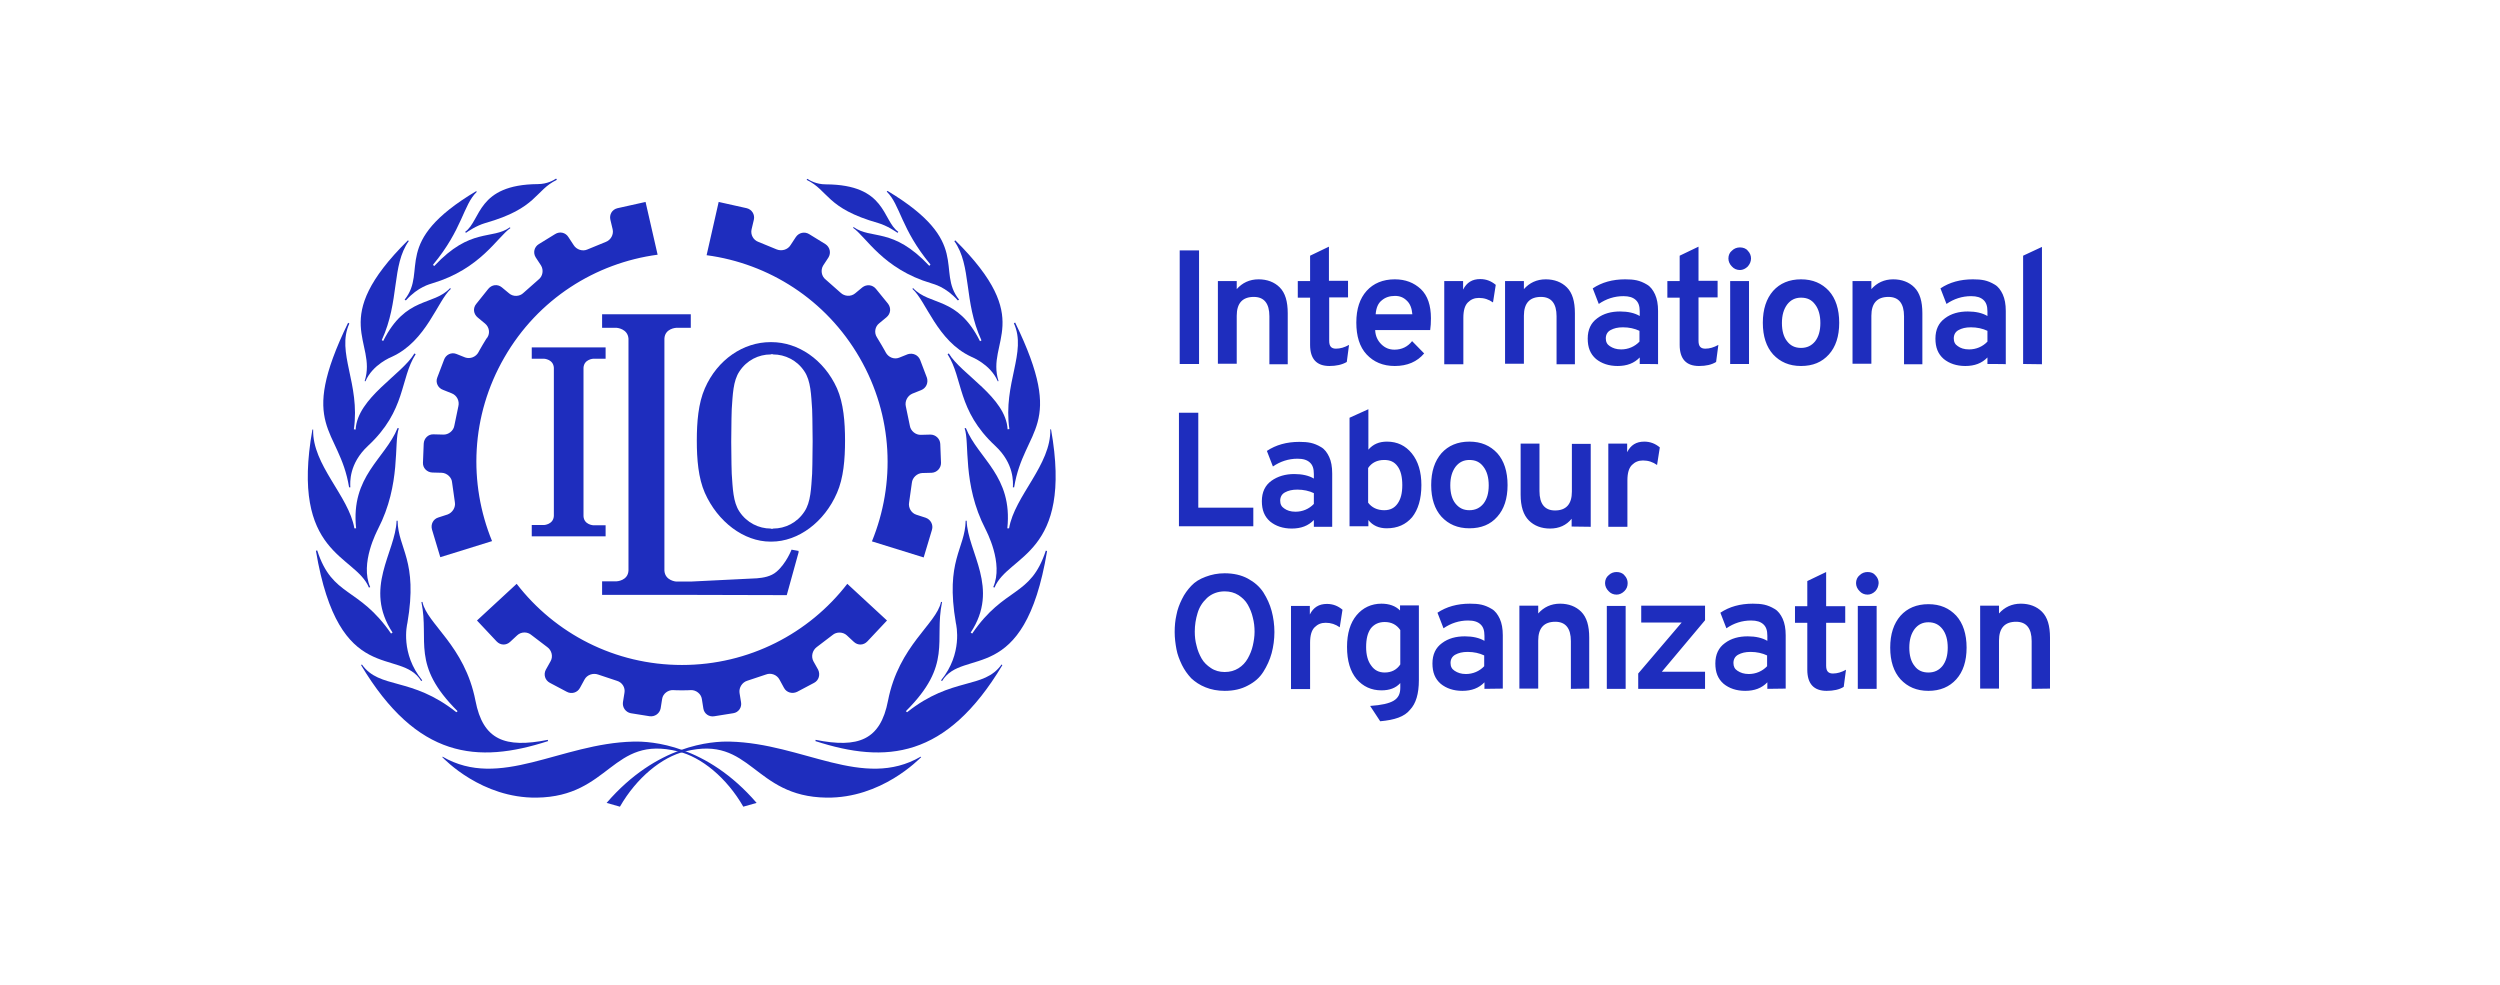 <svg width="406" height="160" viewBox="0 0 406 160" fill="none" xmlns="http://www.w3.org/2000/svg">
<g clip-path="url(#clip0_1117_32508)">
<g clip-path="url(#clip1_1117_32508)">
<path d="M191.583 59.112V40.669H194.725V59.112H191.583ZM206.149 59.112V51.359C206.149 49.279 205.292 48.218 203.619 48.218C201.783 48.218 200.845 49.238 200.845 51.278V59.071H197.785V45.647H200.845V46.953C201.742 45.933 202.926 45.362 204.395 45.362C205.782 45.362 206.965 45.81 207.822 46.667C208.72 47.565 209.128 48.952 209.128 50.87V59.153H206.149V59.112ZM215.901 59.438C213.82 59.438 212.759 58.296 212.759 56.011V48.34H210.76V45.647H212.759V41.526L215.819 40.057V45.606H218.92V48.299H215.86V55.358C215.86 56.256 216.227 56.623 216.961 56.623C217.655 56.623 218.349 56.419 219.083 56.011L218.716 58.785C217.941 59.234 217.002 59.438 215.901 59.438ZM226.509 59.438C224.591 59.438 223.082 58.785 221.939 57.561C220.797 56.337 220.266 54.583 220.266 52.38C220.266 50.176 220.838 48.463 221.939 47.239C223.041 46.014 224.591 45.362 226.509 45.362C228.223 45.362 229.61 45.892 230.752 46.953C231.854 48.014 232.384 49.605 232.384 51.686C232.384 52.42 232.344 53.032 232.262 53.604H223.327C223.367 54.583 223.735 55.317 224.306 55.889C224.918 56.501 225.611 56.786 226.468 56.786C227.652 56.786 228.631 56.297 229.324 55.399L231.283 57.398C230.14 58.745 228.549 59.438 226.509 59.438ZM223.408 51.033H229.365C229.284 50.054 228.998 49.319 228.468 48.83C227.937 48.299 227.325 48.055 226.55 48.055C225.652 48.055 224.959 48.299 224.387 48.789C223.816 49.238 223.49 49.972 223.408 51.033ZM234.547 59.112V45.647H237.607V47.035C238.178 45.892 239.076 45.321 240.382 45.321C241.361 45.321 242.177 45.647 242.911 46.259L242.463 49.115C241.769 48.626 241.034 48.381 240.178 48.381C239.443 48.381 238.872 48.626 238.382 49.115C237.893 49.605 237.648 50.421 237.648 51.604V59.153H234.547V59.112ZM252.785 59.112V51.359C252.785 49.279 251.928 48.218 250.256 48.218C248.42 48.218 247.481 49.238 247.481 51.278V59.071H244.421V45.647H247.481V46.953C248.379 45.933 249.562 45.362 251.031 45.362C252.418 45.362 253.601 45.81 254.458 46.667C255.356 47.565 255.764 48.952 255.764 50.87V59.153H252.785V59.112ZM266.291 59.112V58.051C265.393 58.989 264.21 59.438 262.7 59.438C261.272 59.438 260.089 59.03 259.191 58.296C258.253 57.48 257.845 56.419 257.845 54.991C257.845 53.522 258.375 52.42 259.395 51.686C260.415 50.911 261.68 50.584 263.108 50.584C264.373 50.584 265.475 50.829 266.291 51.319V50.584C266.291 49.687 266.087 49.115 265.638 48.707C265.189 48.299 264.577 48.095 263.639 48.095C262.17 48.095 260.823 48.544 259.64 49.36L258.661 46.831C260.13 45.851 261.884 45.362 263.924 45.362C264.659 45.362 265.23 45.403 265.801 45.525C266.331 45.647 266.862 45.851 267.474 46.218C268.045 46.545 268.453 47.116 268.78 47.81C269.106 48.544 269.269 49.401 269.269 50.503V59.153C269.351 59.112 266.291 59.112 266.291 59.112ZM263.271 56.745C264.414 56.745 265.475 56.297 266.25 55.48V53.726C265.475 53.359 264.577 53.155 263.557 53.155C262.7 53.155 262.088 53.318 261.558 53.604C261.027 53.889 260.782 54.379 260.782 54.95C260.782 55.521 260.986 55.929 261.435 56.215C261.925 56.541 262.496 56.745 263.271 56.745ZM275.92 59.438C273.839 59.438 272.778 58.296 272.778 56.011V48.34H270.779V45.647H272.778V41.526L275.838 40.057V45.606H278.939V48.299H275.838V55.358C275.838 56.256 276.205 56.623 276.94 56.623C277.633 56.623 278.327 56.419 279.062 56.011L278.694 58.785C277.96 59.234 277.062 59.438 275.92 59.438ZM283.835 43.281C283.468 43.648 283.019 43.852 282.57 43.852C282.04 43.852 281.591 43.648 281.265 43.281C280.898 42.914 280.694 42.465 280.694 41.975C280.694 41.445 280.898 40.996 281.265 40.71C281.632 40.343 282.081 40.18 282.57 40.18C283.06 40.18 283.55 40.343 283.835 40.71C284.203 41.078 284.366 41.526 284.366 41.975C284.366 42.465 284.162 42.914 283.835 43.281ZM280.979 59.112V45.647H284.039V59.112H280.979ZM292.485 59.438C290.568 59.438 289.099 58.785 287.956 57.561C286.855 56.337 286.283 54.624 286.283 52.42C286.283 50.217 286.855 48.503 287.956 47.239C289.058 46.014 290.568 45.362 292.485 45.362C294.403 45.362 295.872 46.014 297.014 47.239C298.116 48.463 298.687 50.217 298.687 52.42C298.687 54.624 298.116 56.337 297.014 57.561C295.872 58.826 294.403 59.438 292.485 59.438ZM292.485 56.501C293.465 56.501 294.199 56.133 294.77 55.44C295.341 54.705 295.627 53.726 295.627 52.461C295.627 51.196 295.341 50.176 294.77 49.442C294.199 48.667 293.465 48.34 292.485 48.34C291.547 48.34 290.812 48.707 290.241 49.442C289.67 50.217 289.384 51.196 289.384 52.461C289.384 53.726 289.67 54.746 290.241 55.44C290.772 56.133 291.506 56.501 292.485 56.501ZM309.214 59.112V51.359C309.214 49.279 308.357 48.218 306.684 48.218C304.848 48.218 303.91 49.238 303.91 51.278V59.071H300.85V45.647H303.91V46.953C304.807 45.933 305.991 45.362 307.459 45.362C308.847 45.362 310.03 45.81 310.887 46.667C311.784 47.565 312.192 48.952 312.192 50.87V59.153H309.214V59.112ZM322.76 59.112V58.051C321.862 58.989 320.679 59.438 319.17 59.438C317.741 59.438 316.558 59.03 315.661 58.296C314.722 57.48 314.314 56.419 314.314 54.991C314.314 53.522 314.845 52.42 315.865 51.686C316.885 50.911 318.149 50.584 319.578 50.584C320.842 50.584 321.944 50.829 322.76 51.319V50.584C322.76 49.687 322.556 49.115 322.107 48.707C321.658 48.299 321.046 48.095 320.108 48.095C318.639 48.095 317.293 48.544 316.109 49.36L315.13 46.831C316.599 45.851 318.354 45.362 320.394 45.362C321.128 45.362 321.699 45.403 322.27 45.525C322.801 45.647 323.331 45.851 323.943 46.218C324.515 46.545 324.923 47.116 325.249 47.81C325.575 48.544 325.739 49.401 325.739 50.503V59.153C325.82 59.112 322.76 59.112 322.76 59.112ZM319.782 56.745C320.924 56.745 321.985 56.297 322.76 55.48V53.726C321.985 53.359 321.087 53.155 320.067 53.155C319.21 53.155 318.598 53.318 318.068 53.604C317.537 53.889 317.293 54.379 317.293 54.95C317.293 55.521 317.497 55.929 317.945 56.215C318.394 56.541 318.966 56.745 319.782 56.745ZM328.554 59.112V41.526L331.614 40.098V59.153L328.554 59.112ZM191.46 85.51V67.027H194.602V82.45H203.538V85.47H191.46V85.51ZM213.371 85.51V84.45C212.473 85.388 211.29 85.837 209.78 85.837C208.352 85.837 207.169 85.429 206.271 84.695C205.333 83.878 204.925 82.818 204.925 81.389C204.925 79.921 205.455 78.819 206.475 78.085C207.496 77.35 208.76 76.983 210.188 76.983C211.453 76.983 212.555 77.228 213.371 77.717V76.983C213.371 76.085 213.167 75.514 212.718 75.106C212.269 74.698 211.657 74.494 210.719 74.494C209.25 74.494 207.904 74.943 206.72 75.759L205.741 73.229C207.21 72.25 208.964 71.76 211.004 71.76C211.739 71.76 212.31 71.801 212.881 71.924C213.412 72.046 213.942 72.25 214.554 72.617C215.125 72.944 215.533 73.515 215.86 74.208C216.186 74.902 216.349 75.8 216.349 76.901V85.551H213.371V85.51ZM210.392 83.103C211.535 83.103 212.596 82.654 213.371 81.838V80.084C212.596 79.717 211.698 79.513 210.678 79.513C209.821 79.513 209.209 79.676 208.679 79.962C208.148 80.247 207.904 80.737 207.904 81.308C207.904 81.879 208.108 82.287 208.556 82.573C209.005 82.899 209.576 83.103 210.392 83.103ZM225.203 85.796C223.939 85.796 222.919 85.347 222.225 84.45V85.47H219.165V67.843L222.225 66.456V73.025C223 72.128 223.979 71.719 225.244 71.719C226.917 71.719 228.264 72.372 229.284 73.637C230.304 74.902 230.834 76.616 230.834 78.778C230.834 81.022 230.304 82.777 229.324 84.001C228.304 85.184 226.958 85.796 225.203 85.796ZM224.795 82.858C225.775 82.858 226.468 82.491 226.958 81.797C227.488 81.063 227.733 80.084 227.733 78.778C227.733 77.473 227.488 76.412 226.958 75.718C226.427 74.984 225.734 74.698 224.795 74.698C223.653 74.698 222.755 75.147 222.184 76.004V81.634C222.755 82.41 223.653 82.858 224.795 82.858ZM238.627 85.796C236.709 85.796 235.241 85.143 234.098 83.919C232.997 82.695 232.425 80.981 232.425 78.778C232.425 76.575 232.997 74.861 234.098 73.596C235.2 72.372 236.709 71.719 238.627 71.719C240.545 71.719 242.014 72.372 243.156 73.596C244.258 74.82 244.829 76.575 244.829 78.778C244.829 80.981 244.258 82.695 243.156 83.919C242.054 85.184 240.545 85.796 238.627 85.796ZM238.627 82.858C239.606 82.858 240.341 82.491 240.912 81.797C241.483 81.063 241.769 80.084 241.769 78.819C241.769 77.554 241.483 76.534 240.912 75.8C240.341 75.025 239.606 74.698 238.627 74.698C237.689 74.698 236.954 75.065 236.383 75.8C235.812 76.575 235.526 77.554 235.526 78.819C235.526 80.084 235.812 81.104 236.383 81.797C236.954 82.491 237.648 82.858 238.627 82.858ZM255.233 85.51V84.246C254.377 85.306 253.193 85.837 251.724 85.837C250.337 85.837 249.154 85.388 248.297 84.531C247.399 83.634 246.951 82.246 246.951 80.329V72.046H250.011V79.757C250.011 81.838 250.868 82.899 252.54 82.899C254.336 82.899 255.274 81.879 255.274 79.839V72.087H258.334V85.551L255.233 85.51ZM261.19 85.51V72.046H264.251V73.433C264.822 72.291 265.719 71.719 267.025 71.719C268.004 71.719 268.82 72.046 269.555 72.658L269.106 75.514C268.412 75.025 267.678 74.78 266.821 74.78C266.087 74.78 265.515 75.025 265.026 75.514C264.536 76.004 264.291 76.82 264.291 78.003V85.551H261.19V85.51ZM198.886 112.195C197.744 112.195 196.683 111.991 195.785 111.624C194.847 111.256 194.072 110.726 193.46 110.155C192.848 109.502 192.358 108.808 191.95 107.992C191.542 107.135 191.216 106.319 191.052 105.422C190.889 104.524 190.767 103.626 190.767 102.647C190.767 101.668 190.848 100.77 191.052 99.873C191.216 98.975 191.542 98.118 191.95 97.302C192.358 96.445 192.889 95.752 193.46 95.14C194.072 94.487 194.806 94.038 195.785 93.671C196.765 93.304 197.744 93.1 198.886 93.1C200.314 93.1 201.579 93.385 202.64 93.956C203.701 94.528 204.558 95.262 205.17 96.201C205.782 97.18 206.231 98.159 206.516 99.22C206.802 100.281 206.965 101.464 206.965 102.647C206.965 103.83 206.802 105.014 206.516 106.074C206.231 107.135 205.741 108.196 205.17 109.094C204.558 110.073 203.742 110.767 202.64 111.338C201.579 111.909 200.355 112.195 198.886 112.195ZM198.886 109.135C199.743 109.135 200.478 108.931 201.13 108.523C201.783 108.115 202.273 107.584 202.64 106.931C203.007 106.279 203.293 105.585 203.456 104.85C203.619 104.116 203.742 103.382 203.742 102.606C203.742 101.79 203.66 101.056 203.456 100.281C203.293 99.546 203.007 98.853 202.64 98.2C202.273 97.547 201.742 97.057 201.13 96.649C200.478 96.241 199.743 96.037 198.886 96.037C197.785 96.037 196.805 96.404 196.03 97.098C195.255 97.833 194.765 98.608 194.48 99.587C194.194 100.525 194.031 101.505 194.031 102.566C194.031 103.382 194.113 104.116 194.317 104.85C194.48 105.585 194.765 106.279 195.133 106.931C195.5 107.584 196.03 108.074 196.642 108.482C197.295 108.931 198.07 109.135 198.886 109.135ZM209.658 111.868V98.404H212.718V99.791C213.289 98.649 214.187 98.077 215.493 98.077C216.472 98.077 217.288 98.404 218.022 99.016L217.574 101.872C216.88 101.382 216.145 101.138 215.289 101.138C214.554 101.138 213.983 101.382 213.493 101.872C213.004 102.362 212.759 103.178 212.759 104.361V111.909H209.658V111.868ZM224.143 117.132L222.511 114.643C224.347 114.52 225.611 114.235 226.346 113.786C227.08 113.337 227.407 112.684 227.407 111.705V110.93C226.672 111.746 225.652 112.113 224.347 112.113C222.715 112.113 221.368 111.501 220.307 110.277C219.287 109.053 218.757 107.339 218.757 105.054C218.757 102.851 219.287 101.138 220.307 99.913C221.327 98.689 222.715 98.037 224.347 98.037C225.611 98.037 226.631 98.404 227.366 99.138V98.322H230.426V110.44C230.426 112.684 229.936 114.276 228.998 115.255C228.1 116.397 226.468 116.928 224.143 117.132ZM224.877 109.216C225.979 109.216 226.835 108.767 227.407 107.911V102.321C226.795 101.423 225.938 101.015 224.877 101.015C223.898 101.015 223.163 101.382 222.633 102.035C222.102 102.77 221.858 103.749 221.858 105.095C221.858 106.36 222.143 107.38 222.674 108.074C223.204 108.849 223.939 109.216 224.877 109.216ZM241.075 111.868V110.807C240.178 111.746 238.994 112.195 237.485 112.195C236.057 112.195 234.873 111.787 233.976 111.052C233.037 110.236 232.629 109.175 232.629 107.747C232.629 106.279 233.16 105.177 234.18 104.442C235.2 103.667 236.465 103.341 237.893 103.341C239.158 103.341 240.259 103.586 241.075 104.075V103.259C241.075 102.362 240.871 101.79 240.422 101.382C239.974 100.974 239.362 100.77 238.423 100.77C236.954 100.77 235.608 101.219 234.425 102.035L233.445 99.505C234.914 98.526 236.669 98.037 238.709 98.037C239.443 98.037 240.014 98.077 240.586 98.2C241.116 98.322 241.646 98.526 242.258 98.893C242.83 99.22 243.238 99.791 243.564 100.485C243.891 101.219 244.054 102.076 244.054 103.178V111.828L241.075 111.868ZM238.056 109.461C239.198 109.461 240.259 109.012 241.034 108.196V106.442C240.259 106.075 239.362 105.87 238.342 105.87C237.485 105.87 236.873 106.034 236.342 106.319C235.812 106.605 235.567 107.095 235.567 107.666C235.567 108.237 235.771 108.645 236.22 108.931C236.709 109.257 237.281 109.461 238.056 109.461ZM255.111 111.868V104.116C255.111 102.035 254.254 100.974 252.581 100.974C250.745 100.974 249.807 101.994 249.807 104.034V111.828H246.747V98.363H249.807V99.628C250.704 98.608 251.888 98.037 253.357 98.037C254.744 98.037 255.927 98.485 256.784 99.342C257.681 100.24 258.09 101.627 258.09 103.545V111.828L255.111 111.868ZM263.802 95.996C263.435 96.364 262.986 96.568 262.537 96.568C262.006 96.568 261.558 96.364 261.231 95.996C260.864 95.629 260.66 95.18 260.66 94.691C260.66 94.201 260.864 93.712 261.231 93.426C261.598 93.059 262.047 92.896 262.537 92.896C263.027 92.896 263.516 93.059 263.802 93.426C264.169 93.793 264.332 94.242 264.332 94.691C264.332 95.221 264.169 95.629 263.802 95.996ZM260.946 111.868V98.404H264.006V111.868H260.946ZM266.046 111.868V109.379L273.105 101.097H266.535V98.363H276.899V100.729L269.881 109.094H276.899V111.868H266.046ZM287.018 111.868V110.807C286.12 111.746 284.937 112.195 283.427 112.195C281.999 112.195 280.816 111.787 279.918 111.052C278.98 110.236 278.572 109.175 278.572 107.747C278.572 106.279 279.102 105.177 280.122 104.442C281.142 103.667 282.407 103.341 283.835 103.341C285.1 103.341 286.202 103.586 287.018 104.075V103.259C287.018 102.362 286.814 101.79 286.365 101.382C285.916 100.974 285.304 100.77 284.366 100.77C282.897 100.77 281.55 101.219 280.367 102.035L279.388 99.505C280.857 98.526 282.611 98.037 284.651 98.037C285.386 98.037 285.957 98.077 286.528 98.2C287.059 98.322 287.589 98.526 288.201 98.893C288.772 99.22 289.18 99.791 289.507 100.485C289.833 101.219 289.996 102.076 289.996 103.178V111.828L287.018 111.868ZM283.999 109.461C285.141 109.461 286.202 109.012 286.977 108.196V106.442C286.202 106.075 285.304 105.87 284.284 105.87C283.427 105.87 282.815 106.034 282.285 106.319C281.754 106.605 281.51 107.095 281.51 107.666C281.51 108.237 281.714 108.645 282.162 108.931C282.652 109.257 283.223 109.461 283.999 109.461ZM296.647 112.195C294.566 112.195 293.505 111.052 293.505 108.767V101.138H291.506V98.445H293.505V94.364L296.565 92.896V98.445H299.666V101.138H296.565V108.115C296.565 109.012 296.933 109.379 297.667 109.379C298.361 109.379 299.054 109.175 299.789 108.767L299.422 111.542C298.728 111.991 297.749 112.195 296.647 112.195ZM304.563 95.996C304.195 96.364 303.747 96.568 303.298 96.568C302.767 96.568 302.318 96.364 301.992 95.996C301.625 95.629 301.421 95.18 301.421 94.691C301.421 94.201 301.625 93.712 301.992 93.426C302.359 93.059 302.808 92.896 303.298 92.896C303.828 92.896 304.277 93.059 304.563 93.426C304.93 93.793 305.093 94.242 305.093 94.691C305.052 95.221 304.889 95.629 304.563 95.996ZM301.706 111.868V98.404H304.767V111.868H301.706ZM313.172 112.195C311.254 112.195 309.785 111.542 308.643 110.318C307.541 109.094 306.97 107.38 306.97 105.177C306.97 102.974 307.541 101.26 308.643 99.995C309.744 98.771 311.254 98.118 313.172 98.118C315.089 98.118 316.558 98.771 317.701 99.995C318.802 101.219 319.374 102.974 319.374 105.177C319.374 107.38 318.802 109.094 317.701 110.318C316.599 111.542 315.089 112.195 313.172 112.195ZM313.172 109.216C314.151 109.216 314.885 108.849 315.457 108.155C316.028 107.421 316.313 106.442 316.313 105.177C316.313 103.912 316.028 102.892 315.457 102.158C314.885 101.423 314.151 101.056 313.172 101.056C312.233 101.056 311.499 101.423 310.928 102.158C310.356 102.933 310.071 103.912 310.071 105.177C310.071 106.442 310.356 107.462 310.928 108.155C311.458 108.89 312.233 109.216 313.172 109.216ZM329.941 111.868V104.116C329.941 102.035 329.084 100.974 327.411 100.974C325.575 100.974 324.637 101.994 324.637 104.034V111.828H321.577V98.363H324.637V99.628C325.535 98.608 326.718 98.037 328.187 98.037C329.574 98.037 330.757 98.485 331.614 99.342C332.512 100.24 332.92 101.627 332.92 103.545V111.828L329.941 111.868ZM78.399 55.97C77.869 56.868 77.706 57.194 77.706 57.194C77.298 57.969 76.359 58.337 75.543 58.051L74.115 57.48C73.299 57.153 72.401 57.602 72.116 58.418L71.014 61.315C70.688 62.131 71.136 63.029 71.953 63.314L73.381 63.886C74.197 64.212 74.645 65.11 74.441 65.966L73.789 69.108C73.666 69.965 72.809 70.618 71.993 70.577L70.402 70.536C69.545 70.496 68.852 71.189 68.811 72.046L68.688 75.147C68.648 76.004 69.341 76.697 70.198 76.738L71.749 76.779C72.605 76.82 73.381 77.554 73.421 78.37L73.87 81.553C74.033 82.41 73.462 83.266 72.687 83.552L71.177 84.042C70.361 84.286 69.912 85.143 70.157 86L71.504 90.488L79.909 87.877C76.073 78.493 76.441 67.517 81.908 58.051C87.376 48.544 96.719 42.71 106.797 41.363L104.839 32.795L100.269 33.815C99.412 34.019 98.922 34.835 99.126 35.692L99.494 37.242C99.698 38.099 99.167 38.997 98.392 39.282L95.413 40.506C94.638 40.873 93.618 40.547 93.169 39.813L92.312 38.507C91.864 37.773 90.925 37.528 90.15 38.017L87.498 39.65C86.763 40.098 86.519 41.037 87.008 41.812L87.865 43.118C88.314 43.852 88.151 44.872 87.457 45.403L85.009 47.565C84.397 48.177 83.336 48.218 82.683 47.647L81.5 46.667C80.806 46.096 79.868 46.218 79.297 46.912L77.338 49.36C76.767 50.054 76.889 50.992 77.583 51.563L78.766 52.543C79.46 53.114 79.623 54.093 79.134 54.828C79.134 54.787 78.889 55.113 78.399 55.97ZM110.755 112.113C111.734 112.113 112.183 112.072 112.183 112.072C113.04 112.032 113.856 112.684 113.978 113.5L114.223 115.051C114.345 115.908 115.161 116.479 116.018 116.316L119.078 115.826C119.935 115.704 120.506 114.888 120.343 114.031L120.098 112.521C119.976 111.664 120.547 110.807 121.322 110.563L124.383 109.543C125.199 109.216 126.178 109.583 126.586 110.359L127.32 111.705C127.728 112.48 128.667 112.725 129.442 112.358L132.217 110.889C132.992 110.481 133.237 109.543 132.869 108.767L132.094 107.38C131.686 106.605 131.931 105.626 132.625 105.095L135.195 103.137C135.848 102.566 136.909 102.606 137.521 103.178L138.663 104.238C139.316 104.85 140.254 104.81 140.866 104.157L144.049 100.77L137.602 94.813C131.4 102.851 121.649 107.992 110.755 107.992C99.82 107.992 90.109 102.851 83.907 94.813L77.461 100.77L80.643 104.157C81.255 104.81 82.194 104.85 82.847 104.238L83.989 103.178C84.642 102.566 85.662 102.566 86.315 103.137L88.885 105.095C89.579 105.585 89.865 106.605 89.416 107.38L88.64 108.767C88.232 109.543 88.518 110.481 89.293 110.889L92.068 112.358C92.843 112.766 93.781 112.48 94.189 111.705L94.924 110.359C95.332 109.583 96.311 109.257 97.127 109.543L100.187 110.563C101.044 110.807 101.575 111.664 101.411 112.521L101.167 114.031C101.044 114.888 101.615 115.663 102.431 115.826L105.491 116.316C106.348 116.438 107.124 115.867 107.287 115.051L107.532 113.5C107.654 112.644 108.511 112.032 109.327 112.072C109.327 112.072 109.776 112.113 110.755 112.113ZM143.151 56.011C142.621 55.113 142.417 54.787 142.417 54.787C141.927 54.052 142.091 53.032 142.784 52.502L143.967 51.523C144.661 50.952 144.743 50.013 144.212 49.319L142.254 46.912C141.683 46.218 140.744 46.137 140.05 46.667L138.867 47.647C138.174 48.218 137.154 48.136 136.542 47.565L134.093 45.403C133.4 44.872 133.237 43.852 133.685 43.118L134.542 41.812C134.991 41.078 134.787 40.139 134.053 39.65L131.4 38.017C130.666 37.569 129.728 37.773 129.238 38.507L128.381 39.813C127.932 40.547 126.953 40.833 126.137 40.506L123.159 39.282C122.343 38.997 121.853 38.099 122.057 37.242L122.424 35.692C122.628 34.835 122.098 34.019 121.282 33.815L116.712 32.795L114.753 41.445C124.831 42.791 134.134 48.626 139.602 58.092C145.069 67.558 145.436 78.533 141.601 87.918L150.006 90.529L151.352 86.041C151.597 85.225 151.148 84.368 150.332 84.082L148.823 83.593C148.007 83.348 147.476 82.45 147.64 81.594L148.088 78.411C148.17 77.554 148.945 76.861 149.761 76.82L151.312 76.779C152.169 76.738 152.821 76.004 152.821 75.188L152.699 72.087C152.658 71.23 151.924 70.577 151.108 70.577L149.557 70.618C148.7 70.659 147.884 69.965 147.762 69.149L147.109 66.007C146.905 65.15 147.395 64.253 148.17 63.926L149.598 63.355C150.414 63.029 150.781 62.172 150.536 61.356L149.435 58.459C149.108 57.643 148.252 57.276 147.436 57.521L146.007 58.092C145.191 58.418 144.253 58.01 143.845 57.235C143.845 57.235 143.682 56.908 143.151 56.011ZM75.543 37.65L75.665 37.813C76.033 37.569 77.298 36.671 78.807 36.222C87.294 33.815 86.845 30.918 90.436 29.204L90.313 29C89.946 29.245 88.885 29.898 87.335 29.898C77.42 29.98 78.154 35.773 75.543 37.65Z" fill="#1E2DBE"/>
<path d="M65.711 48.666L65.915 48.789C67.914 46.545 69.873 46.137 70.199 46.014C78.033 43.689 80.767 38.507 82.888 37.038L82.807 36.916C79.91 38.996 76.442 36.875 70.525 43.199C70.485 43.24 70.322 42.995 70.322 42.995C75.136 37.201 75.218 33.284 77.421 31.163L77.339 31.04C63.385 39.364 69.546 43.893 65.711 48.666Z" fill="#1E2DBE"/>
<path d="M66.241 39.037C53.103 52.053 61.304 55.399 59.223 61.886L59.346 61.927C60.529 59.152 63.589 57.969 63.67 57.928C69.26 55.358 71.015 48.911 73.218 46.912L73.096 46.789C70.362 49.727 65.915 48.054 62.242 55.358C62.242 55.399 61.998 55.236 61.998 55.236C64.935 48.87 63.548 43.117 66.404 39.119C66.323 39.119 66.282 39.078 66.241 39.037Z" fill="#1E2DBE"/>
<path d="M56.693 79.145H56.897C56.856 78.37 56.652 75.31 59.753 72.413C65.996 66.619 64.935 61.519 67.505 57.52L67.302 57.398C65.302 60.825 58.039 64.579 57.754 69.761L57.468 69.72C58.529 62.253 54.571 57.275 56.734 52.542C56.652 52.502 56.571 52.461 56.53 52.42C48.206 69.597 55.102 69.353 56.693 79.145Z" fill="#1E2DBE"/>
<path d="M59.915 95.425L60.119 95.343C58.406 91.467 61.262 86.204 61.384 85.918C65.179 78.574 63.914 71.882 64.771 69.556L64.567 69.516C62.527 74.534 56.937 77.309 57.834 85.796H57.549C56.651 80.532 50.694 75.514 50.857 69.761H50.735C47.104 90.202 57.712 90.039 59.915 95.425Z" fill="#1E2DBE"/>
<path d="M68.404 110.603L68.568 110.481C65.018 106.156 66.079 101.505 66.16 101.178C67.915 90.978 64.651 89.142 64.569 84.572H64.406C64.243 89.713 58.979 95.507 63.753 102.729L63.508 102.892C58.204 95.18 54.002 97.057 51.513 89.386C51.431 89.386 51.349 89.427 51.309 89.468C55.062 111.827 65.018 105.014 68.404 110.603Z" fill="#1E2DBE"/>
<path d="M89.005 120.355L88.964 120.151C82.028 121.538 78.437 120.191 77.213 113.786C75.459 104.809 69.338 101.341 68.604 97.751C68.482 97.751 68.441 97.751 68.441 97.791C69.746 104.156 66.686 107.91 74.316 115.499L74.112 115.663C66.768 109.828 61.668 111.99 58.771 107.91C58.73 107.951 58.648 107.992 58.648 108.033C67.747 123.211 77.54 124.068 89.005 120.355Z" fill="#1E2DBE"/>
<path d="M71.832 122.966L71.873 122.885C81.216 128.311 91.009 120.722 102.841 120.437C105.779 120.355 114.715 120.926 122.875 130.392L120.712 131.004C118.019 126.312 113.899 122.926 110.104 122.028C99.332 119.335 99.128 129.372 87.173 129.535C78.238 129.658 72.158 123.293 71.832 122.966Z" fill="#1E2DBE"/>
<path d="M145.885 37.65L145.762 37.813C145.395 37.569 144.13 36.671 142.621 36.222C134.134 33.815 134.583 30.918 130.992 29.204L131.115 29.041C131.482 29.286 132.543 29.939 134.093 29.939C144.008 29.98 143.233 35.773 145.885 37.65Z" fill="#1E2DBE"/>
<path d="M155.757 48.667L155.553 48.789C153.554 46.545 151.596 46.137 151.269 46.015C143.394 43.689 140.661 38.466 138.539 36.998L138.621 36.875C141.518 38.956 144.986 36.834 150.902 43.158C150.943 43.199 151.106 42.955 151.106 42.955C146.291 37.161 146.21 33.244 144.006 31.122L144.129 31C158.042 39.364 151.922 43.893 155.757 48.667Z" fill="#1E2DBE"/>
<path d="M155.145 39.037C168.283 52.053 160.082 55.399 162.163 61.886L162.041 61.927C160.857 59.152 157.797 57.969 157.716 57.928C152.167 55.358 150.412 48.87 148.168 46.912L148.29 46.789C151.024 49.727 155.471 48.054 159.144 55.399C159.144 55.44 159.388 55.276 159.388 55.276C156.451 48.911 157.838 43.158 154.982 39.16C155.063 39.119 155.104 39.078 155.145 39.037Z" fill="#1E2DBE"/>
<path d="M164.695 79.145H164.491C164.532 78.37 164.736 75.31 161.635 72.413C155.392 66.619 156.453 61.519 153.883 57.52L154.087 57.398C156.086 60.785 163.349 64.497 163.634 69.72L163.92 69.679C162.859 62.212 166.817 57.235 164.654 52.502C164.736 52.461 164.818 52.42 164.858 52.379C173.223 69.598 166.287 69.353 164.695 79.145Z" fill="#1E2DBE"/>
<path d="M161.508 95.425L161.304 95.343C163.017 91.467 160.161 86.204 160.039 85.918C156.244 78.574 157.509 71.882 156.652 69.556L156.856 69.516C158.896 74.534 164.486 77.309 163.589 85.796H163.874C164.772 80.532 170.729 75.473 170.566 69.72H170.688C174.319 90.202 163.711 90.039 161.508 95.425Z" fill="#1E2DBE"/>
<path d="M152.987 110.603L152.824 110.481C156.374 106.156 155.313 101.505 155.232 101.178C153.477 90.978 156.741 89.142 156.823 84.572H156.986C157.149 89.713 162.413 95.507 157.639 102.729L157.884 102.892C163.147 95.18 167.35 97.057 169.838 89.427C169.92 89.427 170.002 89.468 170.043 89.509C166.33 111.827 156.415 105.014 152.987 110.603Z" fill="#1E2DBE"/>
<path d="M132.422 120.355L132.463 120.151C139.399 121.538 142.989 120.191 144.214 113.786C145.968 104.809 152.088 101.341 152.823 97.751C152.945 97.751 152.986 97.751 152.986 97.791C151.68 104.156 154.74 107.91 147.11 115.499L147.314 115.663C154.659 109.828 159.759 111.99 162.656 107.91C162.697 107.951 162.778 107.992 162.778 108.033C153.68 123.211 143.887 124.068 132.422 120.355Z" fill="#1E2DBE"/>
<path d="M149.598 122.966L149.516 122.885C140.173 128.311 130.38 120.722 118.548 120.437C115.61 120.355 106.675 120.926 98.514 130.392L100.677 131.004C103.37 126.312 107.491 122.926 111.285 122.028C122.057 119.335 122.261 129.372 134.216 129.535C143.151 129.658 149.231 123.293 149.598 122.966Z" fill="#1E2DBE"/>
<path d="M125.28 55.562H125.117C120.751 55.562 116.508 58.377 114.468 63.069C113.407 65.477 113.162 68.537 113.162 71.556C113.162 74.576 113.407 77.636 114.468 80.043C116.549 84.735 120.792 87.959 125.117 87.959H125.28C129.646 87.959 133.889 84.776 135.929 80.043C136.99 77.636 137.235 74.576 137.235 71.556C137.235 68.537 136.99 65.477 135.929 63.069C133.808 58.377 129.605 55.562 125.28 55.562ZM131.972 71.719C131.972 74.535 131.89 76.942 131.89 76.942C131.727 79.227 131.686 81.553 130.625 83.103C129.442 84.898 127.524 85.837 125.566 85.837L125.484 85.878H125.239L125.158 85.837C123.24 85.837 121.282 84.898 120.098 83.103C119.038 81.553 118.997 79.227 118.834 76.942C118.834 76.942 118.752 74.535 118.752 71.801V71.679C118.752 68.863 118.834 66.456 118.834 66.456C118.997 64.171 119.038 61.846 120.098 60.295C121.282 58.5 123.199 57.561 125.158 57.561L125.239 57.52H125.484L125.566 57.561C127.484 57.561 129.442 58.5 130.625 60.295C131.686 61.846 131.727 64.171 131.89 66.456C131.89 66.456 131.972 68.863 131.972 71.597V71.719Z" fill="#1E2DBE"/>
<path d="M128.546 89.264C128.546 89.264 127.689 91.508 126.098 92.855C125.2 93.63 123.935 93.834 122.915 93.916L112.184 94.446H109.818C109.818 94.446 108.022 94.324 107.9 92.692V54.991C107.982 53.318 109.818 53.237 109.818 53.237H112.184V51.033H97.781V53.237H100.148C100.148 53.237 101.943 53.359 102.065 54.991V92.651C101.984 94.324 100.148 94.405 100.148 94.405H97.781V96.609H112.184L127.77 96.65L129.688 89.713V89.468L128.546 89.264Z" fill="#1E2DBE"/>
<path d="M94.761 59.723C94.842 58.336 96.352 58.255 96.352 58.255H98.351V56.418H86.356V58.255H88.355C88.355 58.255 89.864 58.336 89.946 59.723V83.796C89.864 85.183 88.355 85.265 88.355 85.265H86.356V87.101H98.351V85.306H96.352C96.352 85.306 94.842 85.224 94.761 83.837V59.723Z" fill="#1E2DBE"/>
</g>
</g>
<defs>
<clipPath id="clip0_1117_32508">
<rect width="406" height="160" fill="white"/>
</clipPath>
<clipPath id="clip1_1117_32508">
<rect width="283" height="102.004" fill="white" transform="translate(50 29)"/>
</clipPath>
</defs>
</svg>
